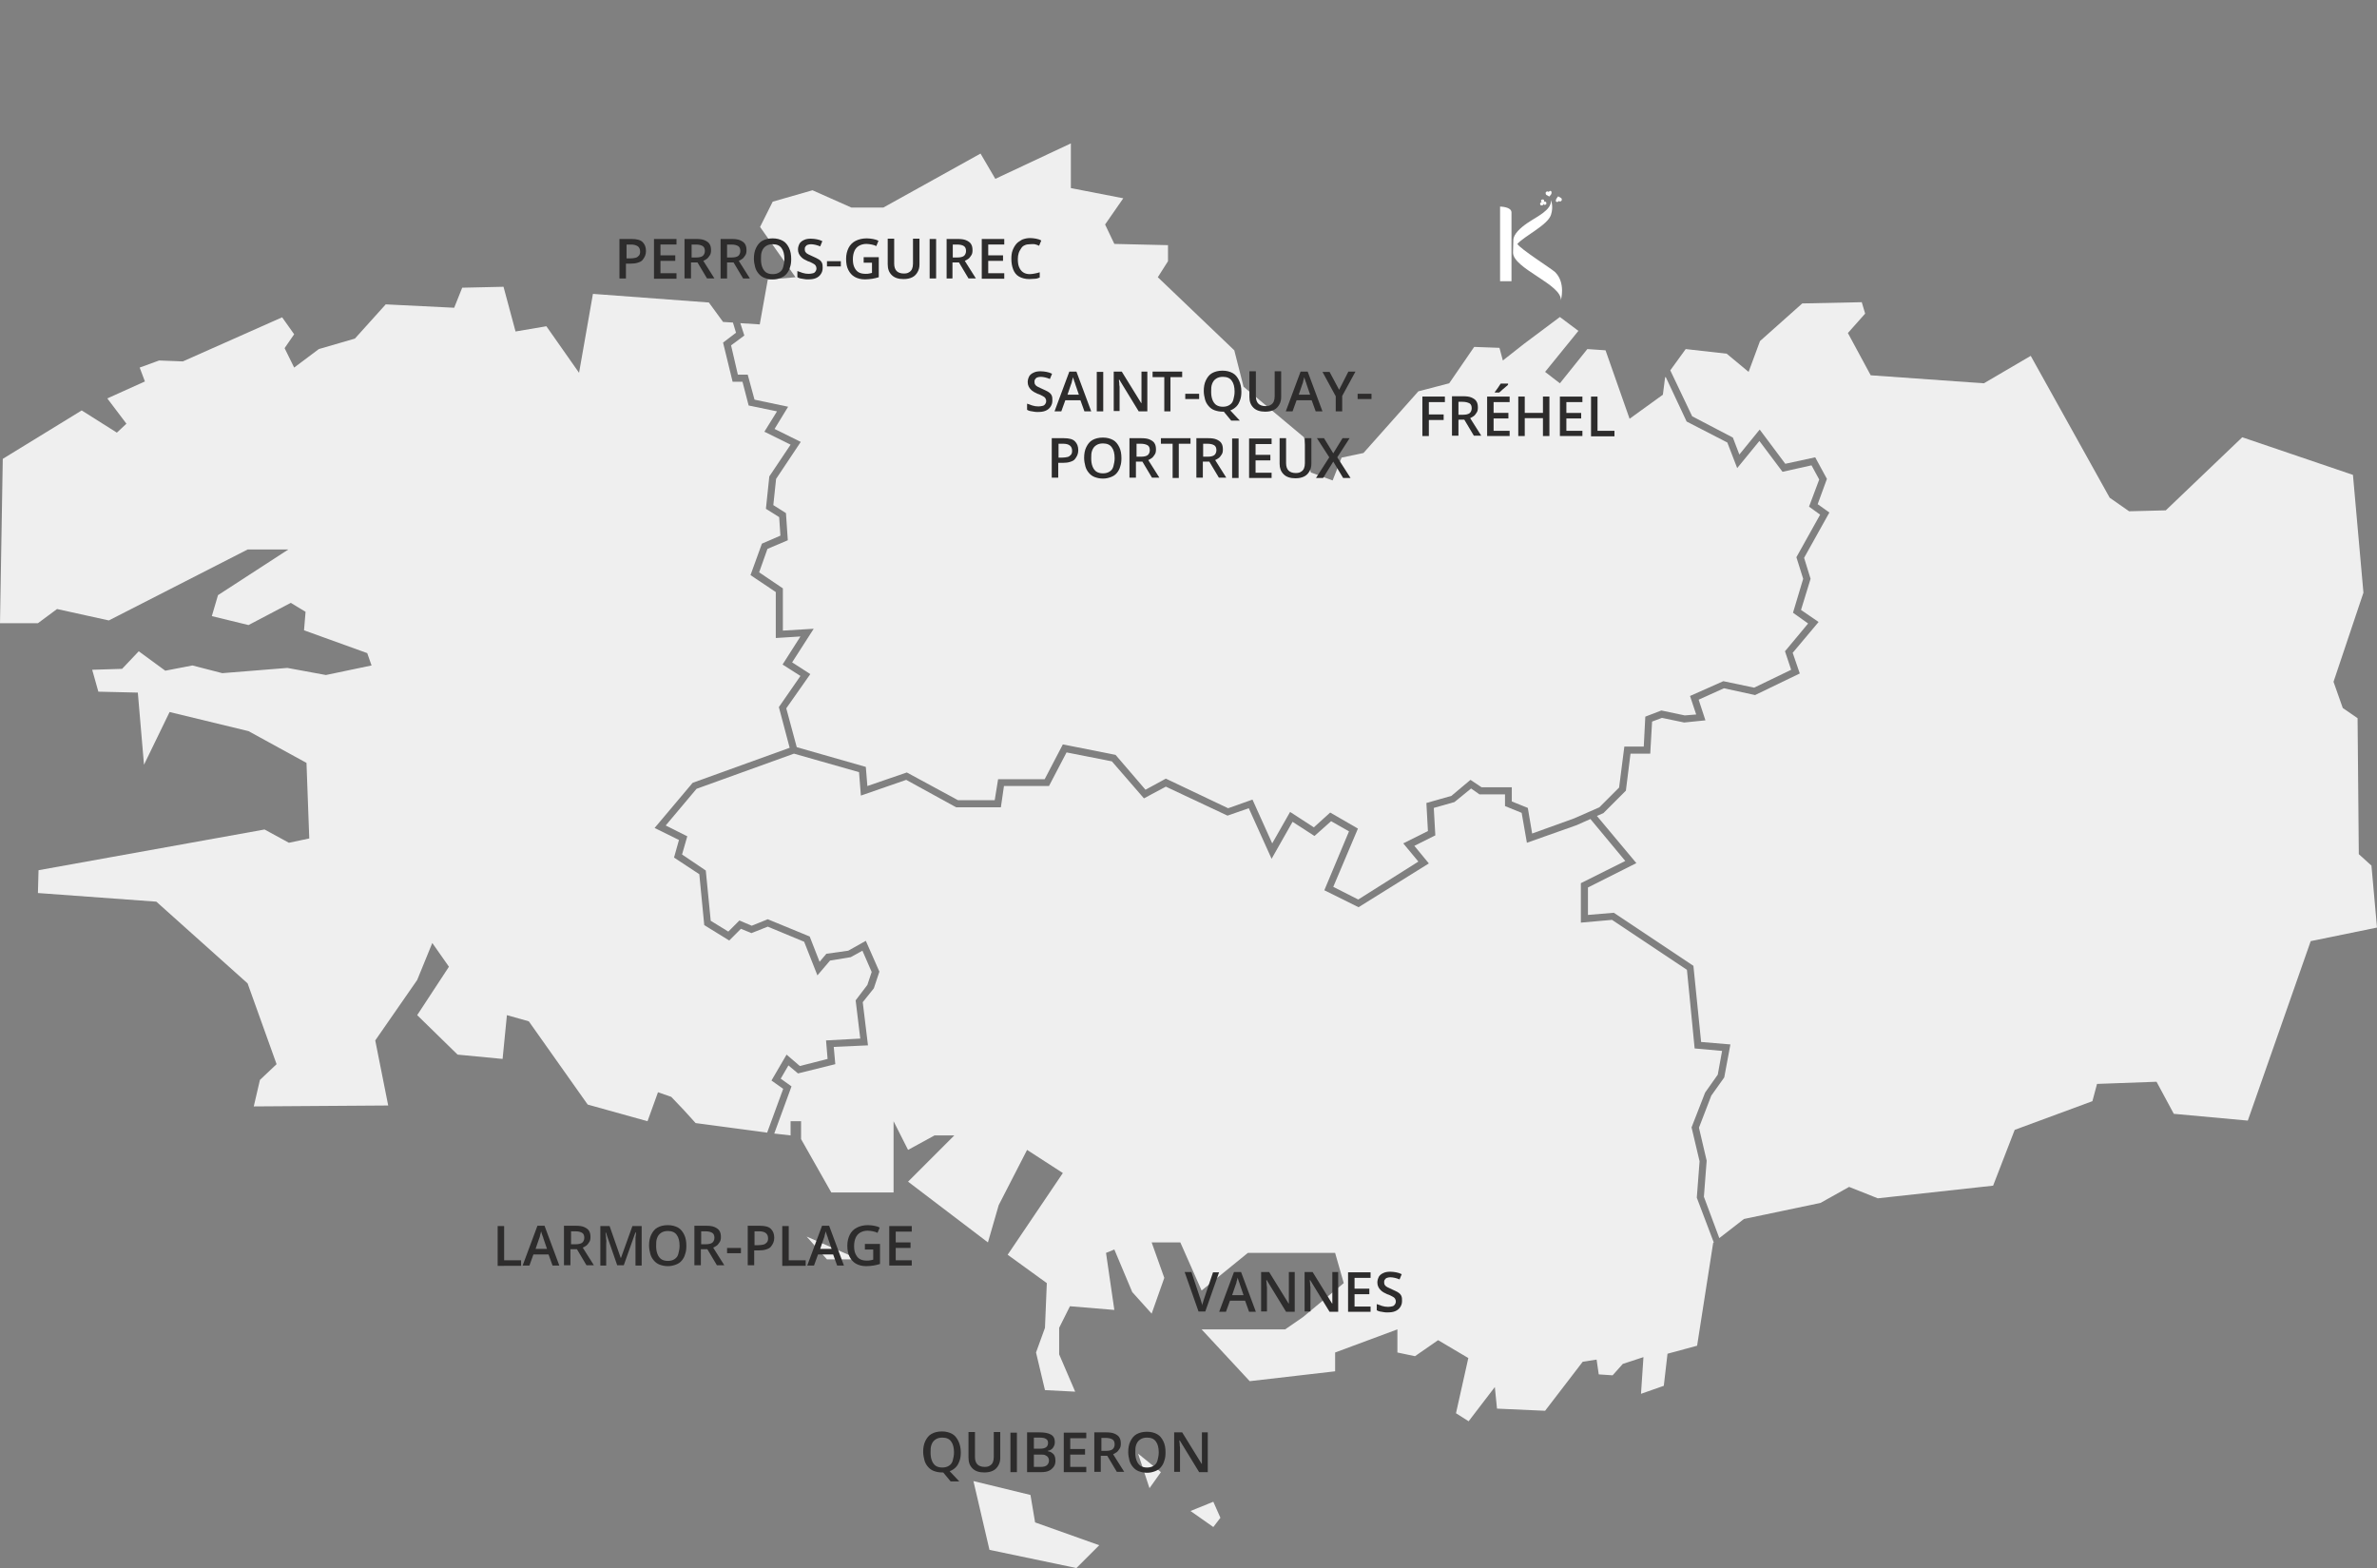 <svg xmlns="http://www.w3.org/2000/svg" xmlns:xlink="http://www.w3.org/1999/xlink" id="Calque_1" x="0px" y="0px" viewBox="0 0 770.9 508.5" style="enable-background:new 0 0 770.9 508.5;" xml:space="preserve"><rect x="0" y="0" width="770.9" height="508.5" fill="#808080" stroke="none"/><style type="text/css">	.st0{fill:#1D1D1B;}	.st1{fill:#C80C0F;}	.st2{fill:#FFEBA0;stroke:url(#SVGID_1_);stroke-miterlimit:10;}	.st3{fill:#DDAD6F;stroke:url(#SVGID_2_);stroke-miterlimit:10;}	.st4{fill:#DDAD6F;stroke:url(#SVGID_3_);stroke-miterlimit:10;}	.st5{fill:#DDAD6F;stroke:url(#SVGID_4_);stroke-miterlimit:10;}	.st6{fill:#DDAD6F;stroke:url(#SVGID_5_);stroke-miterlimit:10;}	.st7{fill:#DDAD6F;stroke:url(#SVGID_6_);stroke-miterlimit:10;}	.st8{fill:#DDAD6F;stroke:url(#SVGID_7_);stroke-miterlimit:10;}	.st9{fill:#DDAD6F;stroke:url(#SVGID_8_);stroke-miterlimit:10;}	.st10{fill:#DDAD6F;stroke:url(#SVGID_9_);stroke-miterlimit:10;}	.st11{fill:#FFEBA0;stroke:url(#SVGID_10_);stroke-width:13.682;stroke-miterlimit:10;}	.st12{fill:#DDAD6F;stroke:url(#SVGID_11_);stroke-width:2.653;stroke-miterlimit:10;}	.st13{fill:#DDAD6F;stroke:url(#SVGID_12_);stroke-width:2.653;stroke-miterlimit:10;}	.st14{fill:#DDAD6F;stroke:url(#SVGID_13_);stroke-width:2.653;stroke-miterlimit:10;}	.st15{fill:#DDAD6F;stroke:url(#SVGID_14_);stroke-width:2.653;stroke-miterlimit:10;}	.st16{fill:#DDAD6F;stroke:url(#SVGID_15_);stroke-width:2.653;stroke-miterlimit:10;}	.st17{fill:#DDAD6F;stroke:url(#SVGID_16_);stroke-width:2.653;stroke-miterlimit:10;}	.st18{fill:#DDAD6F;stroke:url(#SVGID_17_);stroke-width:8.862;stroke-miterlimit:10;}	.st19{fill:#DDAD6F;stroke:url(#SVGID_18_);stroke-width:8.862;stroke-miterlimit:10;}	.st20{fill:#FFEBA0;stroke:url(#SVGID_19_);stroke-miterlimit:10;}	.st21{fill:#DDAD6F;stroke:url(#SVGID_20_);stroke-width:0.641;stroke-miterlimit:10;}	.st22{fill:#273375;}	.st23{fill:#E20613;}	.st24{fill:#3F3F3F;}	.st25{fill:url(#SVGID_21_);}	.st26{fill:url(#SVGID_22_);}	.st27{fill:#141518;}	.st28{fill:url(#SVGID_23_);}	.st29{fill:#EEEEEE;}	.st30{fill:#E2222F;}	.st31{fill:#FFFFFF;}	.st32{clip-path:url(#SVGID_25_);}	.st33{clip-path:url(#SVGID_27_);}	.st34{clip-path:url(#SVGID_29_);}	.st35{clip-path:url(#SVGID_31_);}	.st36{clip-path:url(#SVGID_33_);}	.st37{clip-path:url(#SVGID_35_);}	.st38{fill:#E4222F;}	.st39{fill:url(#SVGID_36_);}	.st40{fill:url(#SVGID_37_);}	.st41{fill:url(#SVGID_38_);}	.st42{fill:url(#SVGID_39_);}	.st43{fill:url(#SVGID_40_);}	.st44{fill:url(#SVGID_41_);}	.st45{fill:url(#SVGID_42_);}	.st46{fill:url(#SVGID_43_);}	.st47{fill:url(#SVGID_44_);}	.st48{fill:url(#SVGID_45_);}	.st49{fill:url(#SVGID_46_);}	.st50{fill:url(#SVGID_47_);}	.st51{fill:#F4F4F4;}	.st52{fill:url(#SVGID_48_);}	.st53{fill:url(#SVGID_49_);}	.st54{fill:url(#SVGID_50_);}	.st55{fill:url(#SVGID_51_);}	.st56{fill:url(#SVGID_52_);}	.st57{fill:url(#SVGID_53_);}	.st58{fill:url(#SVGID_54_);}	.st59{fill:url(#SVGID_55_);}	.st60{fill:url(#SVGID_56_);}	.st61{fill:url(#SVGID_57_);}	.st62{fill:url(#SVGID_58_);}	.st63{fill:url(#SVGID_59_);}	.st64{fill:url(#SVGID_60_);}	.st65{fill:#FFEBA0;stroke:url(#SVGID_61_);stroke-miterlimit:10;}	.st66{fill:#FFEBA0;stroke:url(#SVGID_62_);stroke-miterlimit:10;}	.st67{fill:#FFEBA0;stroke:url(#SVGID_63_);stroke-miterlimit:10;}	.st68{fill:#EFEFEF;}	.st69{fill:#2D2C2C;}	.st70{fill:#FFEBA0;stroke:url(#SVGID_64_);stroke-miterlimit:10;}	.st71{fill:#DDAD6F;stroke:url(#SVGID_65_);stroke-miterlimit:10;}	.st72{fill:#DDAD6F;stroke:url(#SVGID_66_);stroke-miterlimit:10;}	.st73{fill:#DDAD6F;stroke:url(#SVGID_67_);stroke-miterlimit:10;}	.st74{fill:#DDAD6F;stroke:url(#SVGID_68_);stroke-miterlimit:10;}	.st75{fill:#DDAD6F;stroke:url(#SVGID_69_);stroke-miterlimit:10;}	.st76{fill:#DDAD6F;stroke:url(#SVGID_70_);stroke-miterlimit:10;}	.st77{fill:#DDAD6F;stroke:url(#SVGID_71_);stroke-miterlimit:10;}	.st78{fill:#DDAD6F;stroke:url(#SVGID_72_);stroke-miterlimit:10;}	.st79{fill:#FFEBA0;stroke:url(#SVGID_73_);stroke-miterlimit:10;}	.st80{fill:#DDAD6F;stroke:url(#SVGID_74_);stroke-miterlimit:10;}	.st81{fill:#DDAD6F;stroke:url(#SVGID_75_);stroke-miterlimit:10;}	.st82{fill:#DDAD6F;stroke:url(#SVGID_76_);stroke-miterlimit:10;}	.st83{fill:#DDAD6F;stroke:url(#SVGID_77_);stroke-miterlimit:10;}	.st84{fill:#DDAD6F;stroke:url(#SVGID_78_);stroke-miterlimit:10;}	.st85{fill:#DDAD6F;stroke:url(#SVGID_79_);stroke-miterlimit:10;}	.st86{fill:#DDAD6F;stroke:url(#SVGID_80_);stroke-miterlimit:10;}	.st87{fill:#DDAD6F;stroke:url(#SVGID_81_);stroke-miterlimit:10;}	.st88{fill:#FFEBA0;stroke:url(#SVGID_82_);stroke-miterlimit:10;}	.st89{fill:#DDAD6F;stroke:url(#SVGID_83_);stroke-miterlimit:10;}	.st90{fill:#DDAD6F;stroke:url(#SVGID_84_);stroke-miterlimit:10;}	.st91{fill:#DDAD6F;stroke:url(#SVGID_85_);stroke-miterlimit:10;}	.st92{fill:#DDAD6F;stroke:url(#SVGID_86_);stroke-miterlimit:10;}	.st93{fill:#DDAD6F;stroke:url(#SVGID_87_);stroke-miterlimit:10;}	.st94{fill:#DDAD6F;stroke:url(#SVGID_88_);stroke-miterlimit:10;}	.st95{fill:#DDAD6F;stroke:url(#SVGID_89_);stroke-miterlimit:10;}	.st96{fill:#DDAD6F;stroke:url(#SVGID_90_);stroke-miterlimit:10;}	.st97{fill:#FFEBA0;stroke:url(#SVGID_91_);stroke-miterlimit:10;}	.st98{fill:#DDAD6F;stroke:url(#SVGID_92_);stroke-miterlimit:10;}	.st99{fill:#DDAD6F;stroke:url(#SVGID_93_);stroke-miterlimit:10;}	.st100{fill:#DDAD6F;stroke:url(#SVGID_94_);stroke-miterlimit:10;}	.st101{fill:#DDAD6F;stroke:url(#SVGID_95_);stroke-miterlimit:10;}	.st102{fill:#DDAD6F;stroke:url(#SVGID_96_);stroke-miterlimit:10;}	.st103{fill:#DDAD6F;stroke:url(#SVGID_97_);stroke-miterlimit:10;}	.st104{fill:#DDAD6F;stroke:url(#SVGID_98_);stroke-miterlimit:10;}	.st105{fill:#DDAD6F;stroke:url(#SVGID_99_);stroke-miterlimit:10;}	.st106{fill:#FFEBA0;stroke:url(#SVGID_100_);stroke-miterlimit:10;}	.st107{fill:#DDAD6F;stroke:url(#SVGID_101_);stroke-miterlimit:10;}	.st108{fill:#DDAD6F;stroke:url(#SVGID_102_);stroke-miterlimit:10;}	.st109{fill:#DDAD6F;stroke:url(#SVGID_103_);stroke-miterlimit:10;}	.st110{fill:#DDAD6F;stroke:url(#SVGID_104_);stroke-miterlimit:10;}	.st111{fill:#DDAD6F;stroke:url(#SVGID_105_);stroke-miterlimit:10;}	.st112{fill:#DDAD6F;stroke:url(#SVGID_106_);stroke-miterlimit:10;}	.st113{fill:#DDAD6F;stroke:url(#SVGID_107_);stroke-miterlimit:10;}	.st114{fill:#DDAD6F;stroke:url(#SVGID_108_);stroke-miterlimit:10;}	.st115{fill:#FFEBA0;stroke:url(#SVGID_109_);stroke-miterlimit:10;}	.st116{fill:#DDAD6F;stroke:url(#SVGID_110_);stroke-miterlimit:10;}	.st117{fill:#DDAD6F;stroke:url(#SVGID_111_);stroke-miterlimit:10;}	.st118{fill:#DDAD6F;stroke:url(#SVGID_112_);stroke-miterlimit:10;}	.st119{fill:#DDAD6F;stroke:url(#SVGID_113_);stroke-miterlimit:10;}	.st120{fill:#DDAD6F;stroke:url(#SVGID_114_);stroke-miterlimit:10;}	.st121{fill:#DDAD6F;stroke:url(#SVGID_115_);stroke-miterlimit:10;}	.st122{fill:#DDAD6F;stroke:url(#SVGID_116_);stroke-miterlimit:10;}	.st123{fill:#DDAD6F;stroke:url(#SVGID_117_);stroke-miterlimit:10;}	.st124{fill:#FFEBA0;stroke:url(#SVGID_118_);stroke-miterlimit:10;}	.st125{fill:#DDAD6F;stroke:url(#SVGID_119_);stroke-miterlimit:10;}	.st126{fill:#DDAD6F;stroke:url(#SVGID_120_);stroke-miterlimit:10;}	.st127{fill:#DDAD6F;stroke:url(#SVGID_121_);stroke-miterlimit:10;}	.st128{fill:#DDAD6F;stroke:url(#SVGID_122_);stroke-miterlimit:10;}	.st129{fill:#DDAD6F;stroke:url(#SVGID_123_);stroke-miterlimit:10;}	.st130{fill:#DDAD6F;stroke:url(#SVGID_124_);stroke-miterlimit:10;}	.st131{fill:#DDAD6F;stroke:url(#SVGID_125_);stroke-miterlimit:10;}	.st132{fill:#DDAD6F;stroke:url(#SVGID_126_);stroke-miterlimit:10;}	.st133{fill:#FFEBA0;stroke:url(#SVGID_127_);stroke-miterlimit:10;}	.st134{fill:#DDAD6F;stroke:url(#SVGID_128_);stroke-miterlimit:10;}	.st135{fill:#DDAD6F;stroke:url(#SVGID_129_);stroke-miterlimit:10;}	.st136{fill:#DDAD6F;stroke:url(#SVGID_130_);stroke-miterlimit:10;}	.st137{fill:#DDAD6F;stroke:url(#SVGID_131_);stroke-miterlimit:10;}	.st138{fill:#DDAD6F;stroke:url(#SVGID_132_);stroke-miterlimit:10;}	.st139{fill:#DDAD6F;stroke:url(#SVGID_133_);stroke-miterlimit:10;}	.st140{fill:#DDAD6F;stroke:url(#SVGID_134_);stroke-miterlimit:10;}	.st141{fill:#DDAD6F;stroke:url(#SVGID_135_);stroke-miterlimit:10;}	.st142{fill:#FFEBA0;stroke:url(#SVGID_136_);stroke-miterlimit:10;}	.st143{fill:#DDAD6F;stroke:url(#SVGID_137_);stroke-miterlimit:10;}	.st144{fill:#DDAD6F;stroke:url(#SVGID_138_);stroke-miterlimit:10;}	.st145{fill:#DDAD6F;stroke:url(#SVGID_139_);stroke-miterlimit:10;}	.st146{fill:#DDAD6F;stroke:url(#SVGID_140_);stroke-miterlimit:10;}	.st147{fill:#DDAD6F;stroke:url(#SVGID_141_);stroke-miterlimit:10;}	.st148{fill:#DDAD6F;stroke:url(#SVGID_142_);stroke-miterlimit:10;}	.st149{fill:#DDAD6F;stroke:url(#SVGID_143_);stroke-miterlimit:10;}	.st150{fill:#DDAD6F;stroke:url(#SVGID_144_);stroke-miterlimit:10;}	.st151{fill:#FFEBA0;stroke:url(#SVGID_145_);stroke-miterlimit:10;}	.st152{fill:#DDAD6F;stroke:url(#SVGID_146_);stroke-miterlimit:10;}	.st153{fill:#DDAD6F;stroke:url(#SVGID_147_);stroke-miterlimit:10;}	.st154{fill:#DDAD6F;stroke:url(#SVGID_148_);stroke-miterlimit:10;}	.st155{fill:#DDAD6F;stroke:url(#SVGID_149_);stroke-miterlimit:10;}	.st156{fill:#DDAD6F;stroke:url(#SVGID_150_);stroke-miterlimit:10;}	.st157{fill:#DDAD6F;stroke:url(#SVGID_151_);stroke-miterlimit:10;}	.st158{fill:#DDAD6F;stroke:url(#SVGID_152_);stroke-miterlimit:10;}	.st159{fill:#DDAD6F;stroke:url(#SVGID_153_);stroke-miterlimit:10;}	.st160{fill:#FFEBA0;stroke:url(#SVGID_154_);stroke-miterlimit:10;}	.st161{fill:#DDAD6F;stroke:url(#SVGID_155_);stroke-miterlimit:10;}	.st162{fill:#DDAD6F;stroke:url(#SVGID_156_);stroke-miterlimit:10;}	.st163{fill:#DDAD6F;stroke:url(#SVGID_157_);stroke-miterlimit:10;}	.st164{fill:#DDAD6F;stroke:url(#SVGID_158_);stroke-miterlimit:10;}	.st165{fill:#DDAD6F;stroke:url(#SVGID_159_);stroke-miterlimit:10;}	.st166{fill:#DDAD6F;stroke:url(#SVGID_160_);stroke-miterlimit:10;}	.st167{fill:#DDAD6F;stroke:url(#SVGID_161_);stroke-miterlimit:10;}	.st168{fill:#DDAD6F;stroke:url(#SVGID_162_);stroke-miterlimit:10;}	.st169{fill:#FFEBA0;stroke:url(#SVGID_163_);stroke-miterlimit:10;}	.st170{fill:#DDAD6F;stroke:url(#SVGID_164_);stroke-miterlimit:10;}	.st171{fill:#DDAD6F;stroke:url(#SVGID_165_);stroke-miterlimit:10;}	.st172{fill:#DDAD6F;stroke:url(#SVGID_166_);stroke-miterlimit:10;}	.st173{fill:#DDAD6F;stroke:url(#SVGID_167_);stroke-miterlimit:10;}	.st174{fill:#DDAD6F;stroke:url(#SVGID_168_);stroke-miterlimit:10;}	.st175{fill:#DDAD6F;stroke:url(#SVGID_169_);stroke-miterlimit:10;}	.st176{fill:#DDAD6F;stroke:url(#SVGID_170_);stroke-miterlimit:10;}	.st177{fill:#DDAD6F;stroke:url(#SVGID_171_);stroke-miterlimit:10;}</style><g>	<g>		<g>			<polygon class="st68" points="334.2,484.8 335.7,493.7 356.5,501.1 349.1,508.5 320.9,502.6 315.7,480.3    "></polygon>			<polygon class="st68" points="261.6,401 268.2,408.4 278.6,408.4    "></polygon>			<polygon class="st68" points="369.1,471.4 376.5,477.4 372.8,482.6    "></polygon>			<polygon class="st68" points="386.1,490 393.5,487 395.8,492.2 393.5,495.2    "></polygon>			<g>				<polygon class="st68" points="254,353.1 250.2,350.4 255.1,342 259.4,345.7 268.4,343.4 267.9,337.4 279,336.8 277.5,324.4      281.3,319.4 282.7,315.2 279.7,308.3 275.9,310.4 269.2,311.5 265.1,316.3 260.8,305.4 249,300.5 243.7,302.6 240.3,301.2      236.5,305 228.4,300 226.8,283.5 218.6,278.1 220.2,272.4 212.3,268.5 224.6,253.9 224.8,253.8 256.1,242.5 252.6,229.3      259.6,219.2 253.8,215.5 259.6,206.4 251.6,206.9 251.6,192 243.4,186.5 247.1,176.3 253.1,173.7 252.7,167.7 248.4,165      249.5,154.5 256.4,144.2 247.9,140 252,133.4 242.8,131.5 240.8,123.8 237.6,123.8 234.5,111.1 238.7,107.9 237.7,104.6      234.5,104.4 229.9,98.1 192.3,95.3 187.8,120.9 177.2,105.8 167.2,107.5 163.3,93 149.9,93.3 147.3,99.8 125.1,98.7      115.1,109.8 103.4,113.2 95.4,119.2 92.3,112.9 95.4,108.4 91.5,102.9 59.3,117.2 51.6,116.9 45.3,119.2 47,123.7 34.8,129.2      41,137.4 37.9,140.3 26.5,133.1 0.9,148.8 0,202.1 12.3,202.1 18.5,197.5 35.3,201.2 80.3,178.2 93.5,178.2 70.7,193      68.7,199.8 80.6,202.7 94.3,195.5 99.1,198.4 98.6,204.4 119.1,211.8 120.5,215.8 105.7,218.9 93.2,216.6 72.1,218.3      62.4,215.8 53.6,217.5 45,211.2 39.6,216.9 29.9,217.2 31.9,224.3 44.7,224.6 46.7,248 55,230.9 80.6,237.1 99.4,247.4      100.3,271.9 93.7,273.3 85.8,269 12.5,282.2 12.3,289.6 50.7,292.4 80.3,318.9 89.7,345.1 84.3,350.2 82.3,358.8 125.9,358.5      121.7,337.4 135.3,317.8 140.2,305.8 145.6,313.5 135.3,329.2 148.4,342 163,343.4 164.4,329.2 171.5,331.2 190.6,358.2      210,363.6 213.4,354.2 217.7,355.7 221.7,359.9 225.6,364.2 248.8,367.3     "></polygon>				<polygon class="st68" points="769.1,280.7 765,277 764.6,232.9 759.8,229.6 756.8,221.1 766.5,192.2 763.1,154 727.2,141.8      702.4,165.5 690.5,165.8 684.2,161.4 658.6,115.4 643.4,124.3 606.7,121.7 599.3,108 604.9,101.7 603.8,98 584.5,98.4      570.8,110.6 567.1,120.6 560,114.7 546.7,113.2 541.7,120.1 548.8,135 562,141.9 564.1,147.4 570.7,139.3 579,150.4      588.7,148.3 592.5,155.3 589.5,163.5 593.3,166.2 585.1,180.9 587.2,187.7 584.1,197.8 589.8,201.7 581.4,211.7 583.7,218.4      569.2,225.4 559.1,223.2 550.9,226.9 553.1,233.6 546.2,234.3 539,232.8 535.8,234 535.2,244.4 528.8,244.4 527.3,256.4      520,263.7 517.9,264.6 530.7,279.9 515,287.8 515,296.7 523.4,296 549.2,313.2 551.7,337.9 561.2,338.7 559.2,349.4 555,355.3      551,365.7 553.5,376.4 552.6,388.1 557.6,401.5 565.6,395.3 590.4,390.1 599.7,384.9 609,388.6 646.4,384.5 653.4,366.4      678.6,357.1 680.1,351.5 699.4,350.8 705,361.2 729,363.4 749.4,305.2 770.9,300.8     "></polygon>				<polygon class="st68" points="246.4,105.2 240.1,104.8 241.4,108.8 237.1,112 239.3,121.5 242.5,121.5 244.7,129.6 255.6,131.9      251.2,139.1 259.7,143.3 251.7,155.3 250.8,163.8 254.9,166.4 255.5,175.2 248.9,178 246.2,185.6 253.9,190.8 253.9,204.5      263.9,203.9 256.9,214.8 262.8,218.6 255,229.7 258.4,242.3 280.8,248.7 281.3,254.9 294.1,250.5 310.7,259.5 322.6,259.5      323.7,252.7 338.8,252.7 344.7,241.4 361.8,244.8 371.5,256.1 378.1,252.5 398.3,262.1 406.2,259.3 412.6,273.5 418.4,263.3      426.1,268.3 431.4,263.5 440.4,268.7 432.4,287.6 440.5,291.7 460,279.4 455.1,273.5 463.1,269.5 462.6,260.4 470.7,258.1      476.9,252.9 480.5,255.3 490.3,255.3 490.3,259.9 495.5,262 496.9,270.3 510.5,265.4 518.7,261.8 525.1,255.4 526.8,242.1      533.1,242.1 533.6,232.4 538.8,230.4 546.4,232 550.1,231.7 548.1,225.7 558.9,220.9 568.9,223 580.9,217.2 578.9,211.2      586.4,202.2 581.5,198.7 584.8,187.7 582.6,180.7 590.3,166.9 586.7,164.3 590,155.5 587.5,150.9 578.1,153 570.6,143      563.4,151.8 560.2,143.5 547,136.7 540.2,122.2 540,122.5 539.3,128 528.5,135.8 520.7,113.6 514.8,113.2 505.9,124.3      501.1,120.6 511.9,107.3 505.9,102.8 494.4,111.4 487.4,116.9 486.3,112.8 478.1,112.5 470,124.3 460,126.9 442.2,146.9      435.1,148.4 432.2,155.8 425.1,153.2 422.9,141.8 403.3,125.4 400.3,113.6 375.5,89.9 378.8,84.7 378.8,79.5 361.4,79.1      358.4,72.8 364.3,64.3 347.3,61 347.3,46.5 322.8,58 318,49.8 286.5,67.3 276.1,67.3 263.5,61.7 250.6,65.4 246.5,73.6      258,89.9 249,90.7     "></polygon>				<polygon class="st68" points="550.3,388.4 551.2,376.6 548.6,365.6 553,354.3 557.1,348.5 558.5,340.8 549.6,340 547.1,314.5      522.8,298.3 512.7,299.2 512.7,286.4 527.1,279.2 515.8,265.6 511.3,267.6 495.2,273.3 493.5,263.6 488.1,261.4 488.1,257.6      479.8,257.6 477.1,255.7 471.7,260.1 465,262 465.5,270.9 458.7,274.3 463.4,280 440.6,294.2 429.5,288.7 437.5,269.6      431.7,266.3 426.3,271.1 419.2,266.5 412.4,278.5 405,262.1 398.1,264.5 378.1,255.1 371,258.9 360.6,246.9 345.9,244      340.2,254.9 325.6,254.9 324.6,261.8 310.1,261.8 293.9,252.9 279.2,258 278.6,250.4 257.5,244.4 225.9,255.8 215.9,267.7      222.9,271.2 221.2,277.1 228.9,282.3 230.5,298.6 236.2,302.1 239.8,298.5 243.8,300.2 249,298.1 262.6,303.7 265.8,311.9      268,309.3 275.1,308.3 280.8,305.1 285.2,315.1 283.4,320.5 279.8,325 281.5,339 270.4,339.5 270.9,345.1 258.8,348.1      255.7,345.5 253.2,349.8 256.7,352.3 251.1,367.6 256.4,368.2 256.4,363.6 259.8,363.6 259.8,369.4 269.6,386.7 289.8,386.7      289.8,376.9 289.8,370.6 289.8,363.6 294.5,372.9 303.1,368.2 309.5,368.2 294.5,383.2 320.4,402.9 323.9,390.8 333.1,372.9      344.7,380.4 326.8,406.9 339.5,416.1 338.9,430.6 336,438.6 338.9,450.8 348.7,451.3 343.5,439.2 343.5,430.6 347,423.6      361.4,424.8 358.7,406.3 361.4,405.2 367.2,419 373.5,426 377.6,414.4 373.5,402.9 382.8,402.9 389.7,418.5 404.7,406.3      433,406.3 435.8,416.1 422.6,427.1 416.8,431.1 393.8,431.1 389.7,431.1 405.3,447.9 433,444.7 433,438.6 453.2,431.1      453.2,438.6 458.9,439.8 466.4,434.6 476.2,440.4 472.2,458.3 476.3,460.9 484.8,449.8 485.5,456.8 501.1,457.5 513.3,441.6      517.8,440.9 518.5,445.7 523,446 526.3,442.3 533,440.1 532.2,452 539.6,449.4 540.8,439 550.4,436.4 555.6,403.1 555.8,402.9          "></polygon>			</g>		</g>	</g>	<g>		<path class="st31" d="M502.7,61.9c-0.2,0.1-0.4,0.3-0.4,0.3c0,0,0,0-0.1,0c0,0-0.2-0.2-0.5-0.1c-0.3,0.1-0.5,0.3-0.4,0.7   c0,0.2,0.2,0.4,0.2,0.4c0,0,0.1,0.1,0.2,0.1l0.7,0.4c0.1,0,0.1,0,0.1,0l0.5-0.6c0,0,0.1-0.1,0.1-0.2c0,0,0.1-0.2,0.1-0.4   C503.2,62,503,61.9,502.7,61.9"></path>		<path class="st31" d="M505.1,65.5c0.3-0.1,0.4-0.3,0.4-0.3c0,0,0,0,0.1,0c0,0,0.2,0.2,0.5,0.1c0.3-0.1,0.5-0.4,0.4-0.7   c0-0.2-0.2-0.4-0.2-0.4c-0.1,0-0.1-0.1-0.2-0.1l-0.7-0.4c-0.1,0-0.1,0-0.1,0l-0.5,0.7c0,0.1-0.1,0.1-0.1,0.2c0,0-0.1,0.2-0.1,0.4   C504.5,65.3,504.7,65.5,505.1,65.5"></path>		<path class="st31" d="M500.5,66c0.1,0.3-0.1,0.6-0.4,0.6c-0.3,0.1-0.6-0.1-0.6-0.4c-0.1-0.3,0.1-0.6,0.4-0.6   C500.1,65.6,500.4,65.7,500.5,66"></path>		<path class="st31" d="M501.5,65.8c0.1,0.3-0.1,0.6-0.4,0.6c-0.3,0.1-0.6-0.1-0.6-0.4c-0.1-0.3,0.1-0.6,0.4-0.6   C501.2,65.3,501.5,65.5,501.5,65.8"></path>		<path class="st31" d="M500.8,65.1c0.1,0.3-0.1,0.6-0.4,0.6s-0.6-0.1-0.6-0.4c-0.1-0.3,0.1-0.6,0.4-0.6   C500.5,64.6,500.8,64.8,500.8,65.1"></path>		<path class="st31" d="M500.7,65.7c0,0.1-0.1,0.3-0.2,0.3c-0.1,0-0.3-0.1-0.3-0.2c0-0.1,0.1-0.3,0.2-0.3   C500.5,65.5,500.7,65.6,500.7,65.7"></path>		<path class="st31" d="M490.7,81.9c0,5.2,16,10.4,15.5,15.5c0,0,1.7-5.7-1.9-9.2c-1.2-1.1-11.3-7.5-12.2-9.1   c2.5-2.7,9.8-6.1,10.9-9.4c0.9-2.7,0-4.8,0-4.8s0,0,0,0c0.3,3.2-4.5,5.3-7.6,7.4c-2.2,1.5-4.6,3.6-4.6,5.6L490.7,81.9z"></path>		<path class="st31" d="M490.2,91.2h-3.7V67c0,0,3.7,0,3.7,1.9V91.2z"></path>	</g>	<g>		<g>			<path class="st69" d="M204.8,77.5c1.7,0,2.9,0.3,3.6,1s1.1,1.6,1.1,2.9c0,0.6-0.1,1.1-0.3,1.6s-0.5,0.9-0.8,1.3s-0.9,0.7-1.6,0.9    c-0.6,0.2-1.4,0.3-2.4,0.3h-1.4v4.8h-2.1V77.5H204.8z M204.7,79.3h-1.5v4.5h1.2c0.7,0,1.2-0.1,1.7-0.2s0.8-0.4,1.1-0.7    s0.4-0.8,0.4-1.3c0-0.7-0.2-1.3-0.7-1.7C206.3,79.5,205.6,79.3,204.7,79.3z"></path>			<path class="st69" d="M219.4,90.4h-7.3V77.5h7.3v1.8h-5.2v3.5h4.8v1.8h-4.8v4h5.2V90.4z"></path>			<path class="st69" d="M225.8,77.5c1.1,0,2,0.1,2.7,0.4c0.7,0.3,1.3,0.7,1.6,1.2c0.4,0.6,0.5,1.3,0.5,2.1c0,0.6-0.1,1.2-0.4,1.6    s-0.5,0.8-0.9,1.1s-0.8,0.5-1.2,0.7l3.6,5.7h-2.4l-3.1-5.2h-2.1v5.2h-2.1V77.5H225.8z M225.7,79.3h-1.4v4.2h1.5    c1,0,1.7-0.2,2.1-0.5s0.7-0.9,0.7-1.6c0-0.7-0.2-1.3-0.7-1.6C227.4,79.5,226.7,79.3,225.7,79.3z"></path>			<path class="st69" d="M237.3,77.5c1.1,0,2,0.1,2.7,0.4c0.7,0.3,1.3,0.7,1.6,1.2c0.4,0.6,0.5,1.3,0.5,2.1c0,0.6-0.1,1.2-0.4,1.6    s-0.5,0.8-0.9,1.1s-0.8,0.5-1.2,0.7l3.6,5.7H241l-3.1-5.2h-2.1v5.2h-2.1V77.5H237.3z M237.2,79.3h-1.4v4.2h1.5    c1,0,1.7-0.2,2.1-0.5s0.7-0.9,0.7-1.6c0-0.7-0.2-1.3-0.7-1.6C238.9,79.5,238.2,79.3,237.2,79.3z"></path>			<path class="st69" d="M256.6,84c0,1-0.1,1.9-0.4,2.7c-0.2,0.8-0.6,1.5-1.1,2.1s-1.1,1-1.9,1.3s-1.6,0.5-2.6,0.5    c-1,0-1.9-0.2-2.7-0.5c-0.8-0.3-1.4-0.8-1.9-1.4s-0.9-1.3-1.1-2.1s-0.4-1.7-0.4-2.7c0-1.3,0.2-2.5,0.7-3.5s1.1-1.8,2-2.3    c0.9-0.5,2-0.8,3.4-0.8c1.3,0,2.4,0.3,3.3,0.8s1.5,1.3,2,2.3C256.4,81.5,256.6,82.6,256.6,84z M246.8,84c0,1,0.1,1.8,0.4,2.6    s0.7,1.3,1.2,1.7c0.6,0.4,1.3,0.6,2.2,0.6c0.9,0,1.6-0.2,2.2-0.6s1-0.9,1.2-1.7s0.4-1.6,0.4-2.6c0-1.5-0.3-2.7-0.9-3.5    c-0.6-0.9-1.6-1.3-2.9-1.3c-0.9,0-1.6,0.2-2.2,0.6s-1,0.9-1.3,1.7S246.8,83,246.8,84z"></path>			<path class="st69" d="M266.8,86.9c0,0.8-0.2,1.4-0.6,2s-0.9,1-1.6,1.3c-0.7,0.3-1.5,0.4-2.5,0.4c-0.5,0-0.9,0-1.3-0.1    s-0.8-0.1-1.2-0.2c-0.4-0.1-0.7-0.2-1-0.4v-2c0.5,0.2,1.1,0.4,1.7,0.6s1.3,0.3,2,0.3c0.5,0,1-0.1,1.4-0.2    c0.4-0.1,0.6-0.3,0.8-0.6s0.3-0.6,0.3-0.9c0-0.4-0.1-0.7-0.3-1s-0.5-0.5-0.9-0.7c-0.4-0.2-0.9-0.5-1.6-0.7    c-0.4-0.2-0.8-0.4-1.2-0.6s-0.7-0.5-1-0.8s-0.5-0.6-0.7-1c-0.2-0.4-0.3-0.9-0.3-1.4c0-0.7,0.2-1.3,0.5-1.9    c0.3-0.5,0.8-0.9,1.5-1.2c0.6-0.3,1.4-0.4,2.2-0.4c0.7,0,1.3,0.1,1.9,0.2c0.6,0.1,1.2,0.3,1.8,0.6l-0.7,1.7    c-0.5-0.2-1-0.4-1.5-0.5s-1-0.2-1.5-0.2c-0.4,0-0.8,0.1-1.1,0.2s-0.5,0.3-0.7,0.6s-0.2,0.5-0.2,0.9c0,0.4,0.1,0.7,0.3,0.9    c0.2,0.3,0.5,0.5,0.9,0.7s0.9,0.4,1.5,0.7c0.7,0.3,1.3,0.6,1.8,0.9c0.5,0.3,0.9,0.7,1.1,1.2S266.8,86.2,266.8,86.9z"></path>			<path class="st69" d="M268.2,86.4v-1.7h4.5v1.7H268.2z"></path>			<path class="st69" d="M280.2,83.4h4.8v6.5c-0.7,0.2-1.4,0.4-2.1,0.5s-1.5,0.2-2.4,0.2c-1.3,0-2.4-0.3-3.3-0.8    c-0.9-0.5-1.6-1.3-2.1-2.3s-0.7-2.2-0.7-3.6c0-1.3,0.3-2.5,0.8-3.5s1.3-1.8,2.3-2.3s2.2-0.8,3.6-0.8c0.7,0,1.4,0.1,2,0.2    s1.3,0.3,1.8,0.6l-0.7,1.7c-0.4-0.2-0.9-0.4-1.5-0.5s-1.1-0.2-1.7-0.2c-0.9,0-1.7,0.2-2.4,0.6c-0.7,0.4-1.2,1-1.5,1.7    s-0.5,1.6-0.5,2.6c0,1,0.1,1.8,0.4,2.5s0.7,1.3,1.3,1.7s1.4,0.6,2.4,0.6c0.5,0,0.9,0,1.2-0.1s0.7-0.1,0.9-0.2v-3.3h-2.7V83.4z"></path>			<path class="st69" d="M298.2,77.5v8.3c0,0.9-0.2,1.7-0.6,2.4c-0.4,0.7-0.9,1.3-1.7,1.7s-1.7,0.6-2.9,0.6c-1.6,0-2.9-0.4-3.8-1.3    s-1.3-2-1.3-3.5v-8.3h2.1v8.1c0,1.1,0.3,1.9,0.8,2.4s1.3,0.8,2.3,0.8c0.7,0,1.3-0.1,1.7-0.4c0.4-0.2,0.8-0.6,1-1.1    c0.2-0.5,0.3-1,0.3-1.7v-8.1H298.2z"></path>			<path class="st69" d="M301.5,90.4V77.5h2.1v12.8H301.5z"></path>			<path class="st69" d="M310.6,77.5c1.1,0,2,0.1,2.7,0.4c0.7,0.3,1.3,0.7,1.6,1.2c0.4,0.6,0.5,1.3,0.5,2.1c0,0.6-0.1,1.2-0.4,1.6    s-0.5,0.8-0.9,1.1s-0.8,0.5-1.2,0.7l3.6,5.7h-2.4l-3.1-5.2h-2.1v5.2H307V77.5H310.6z M310.4,79.3h-1.4v4.2h1.5    c1,0,1.7-0.2,2.1-0.5s0.7-0.9,0.7-1.6c0-0.7-0.2-1.3-0.7-1.6C312.2,79.5,311.4,79.3,310.4,79.3z"></path>			<path class="st69" d="M325.7,90.4h-7.3V77.5h7.3v1.8h-5.2v3.5h4.8v1.8h-4.8v4h5.2V90.4z"></path>			<path class="st69" d="M334,79.2c-0.6,0-1.2,0.1-1.6,0.3c-0.5,0.2-0.9,0.5-1.2,1s-0.6,0.9-0.8,1.5s-0.3,1.3-0.3,2    c0,1,0.1,1.9,0.4,2.6s0.7,1.3,1.3,1.7s1.3,0.6,2.2,0.6c0.5,0,1.1-0.1,1.6-0.2s1-0.2,1.6-0.4V90c-0.5,0.2-1,0.4-1.6,0.4    s-1.1,0.1-1.8,0.1c-1.3,0-2.4-0.3-3.3-0.8s-1.5-1.3-1.9-2.3s-0.6-2.2-0.6-3.5c0-1,0.1-1.9,0.4-2.7s0.7-1.5,1.2-2.1s1.2-1,1.9-1.4    c0.8-0.3,1.6-0.5,2.6-0.5c0.6,0,1.3,0.1,1.9,0.2c0.6,0.1,1.2,0.3,1.7,0.6l-0.7,1.7c-0.4-0.2-0.9-0.4-1.4-0.5S334.5,79.2,334,79.2    z"></path>		</g>	</g>	<g>		<g>			<path class="st69" d="M341.3,129.9c0,0.8-0.2,1.4-0.6,2s-0.9,1-1.6,1.3c-0.7,0.3-1.5,0.4-2.5,0.4c-0.5,0-0.9,0-1.3-0.1    s-0.8-0.1-1.2-0.2c-0.4-0.1-0.7-0.2-1-0.4v-2c0.5,0.2,1.1,0.4,1.7,0.6s1.3,0.3,2,0.3c0.5,0,1-0.1,1.4-0.2    c0.4-0.1,0.6-0.3,0.8-0.6s0.3-0.6,0.3-0.9c0-0.4-0.1-0.7-0.3-1s-0.5-0.5-0.9-0.7c-0.4-0.2-0.9-0.5-1.6-0.7    c-0.4-0.2-0.8-0.4-1.2-0.6s-0.7-0.5-1-0.8s-0.5-0.6-0.7-1c-0.2-0.4-0.3-0.9-0.3-1.4c0-0.7,0.2-1.3,0.5-1.9    c0.3-0.5,0.8-0.9,1.5-1.2c0.6-0.3,1.4-0.4,2.2-0.4c0.7,0,1.3,0.1,1.9,0.2c0.6,0.1,1.2,0.3,1.8,0.6l-0.7,1.7    c-0.5-0.2-1-0.4-1.5-0.5s-1-0.2-1.5-0.2c-0.4,0-0.8,0.1-1.1,0.2s-0.5,0.3-0.7,0.6s-0.2,0.5-0.2,0.9c0,0.4,0.1,0.7,0.3,0.9    c0.2,0.3,0.5,0.5,0.9,0.7s0.9,0.4,1.5,0.7c0.7,0.3,1.3,0.6,1.8,0.9c0.5,0.3,0.9,0.7,1.1,1.2S341.3,129.2,341.3,129.9z"></path>			<path class="st69" d="M351.7,133.4l-1.3-3.6h-4.9l-1.3,3.6h-2.2l4.8-12.9h2.3l4.8,12.9H351.7z M349.9,128l-1.2-3.5    c0-0.2-0.1-0.4-0.2-0.6s-0.2-0.6-0.3-0.9s-0.2-0.5-0.2-0.7c-0.1,0.2-0.1,0.5-0.2,0.8c-0.1,0.3-0.2,0.6-0.2,0.8    c-0.1,0.3-0.1,0.5-0.2,0.6l-1.2,3.5H349.9z"></path>			<path class="st69" d="M355.7,133.4v-12.8h2.1v12.8H355.7z"></path>			<path class="st69" d="M371.9,133.4h-2.6l-6.3-10.3h-0.1c0,0.3,0,0.7,0.1,1.1c0,0.4,0,0.8,0.1,1.2c0,0.4,0,0.8,0,1.2v6.7h-1.9    v-12.8h2.6l6.3,10.2h0.1c0-0.3,0-0.6,0-1s0-0.8,0-1.2s0-0.8,0-1.2v-6.8h1.9V133.4z"></path>			<path class="st69" d="M379.7,133.4h-2.1v-11.1h-3.8v-1.8h9.6v1.8h-3.8V133.4z"></path>			<path class="st69" d="M384.4,129.4v-1.7h4.5v1.7H384.4z"></path>			<path class="st69" d="M402.6,127c0,1-0.1,1.9-0.4,2.7s-0.6,1.5-1.2,2.1s-1.2,1-2,1.3l3.1,3.3h-2.8l-2.4-2.9c-0.1,0-0.1,0-0.2,0    c-0.1,0-0.1,0-0.2,0c-1,0-1.9-0.2-2.7-0.5c-0.8-0.3-1.4-0.8-1.9-1.4s-0.9-1.3-1.1-2.1s-0.4-1.7-0.4-2.7c0-1.3,0.2-2.5,0.7-3.5    s1.1-1.8,2-2.3c0.9-0.5,2-0.8,3.4-0.8c1.3,0,2.4,0.3,3.3,0.8s1.5,1.3,2,2.3S402.6,125.6,402.6,127z M392.8,127    c0,1,0.1,1.8,0.4,2.6s0.7,1.3,1.2,1.7c0.6,0.4,1.3,0.6,2.2,0.6c0.9,0,1.6-0.2,2.2-0.6s1-0.9,1.2-1.7s0.4-1.6,0.4-2.6    c0-1.5-0.3-2.7-0.9-3.5c-0.6-0.9-1.6-1.3-2.9-1.3c-0.9,0-1.6,0.2-2.2,0.6s-1,0.9-1.3,1.7S392.8,126,392.8,127z"></path>			<path class="st69" d="M415.5,120.5v8.3c0,0.9-0.2,1.7-0.6,2.4c-0.4,0.7-0.9,1.3-1.7,1.7s-1.7,0.6-2.9,0.6c-1.6,0-2.9-0.4-3.8-1.3    s-1.3-2-1.3-3.5v-8.3h2.1v8.1c0,1.1,0.3,1.9,0.8,2.4s1.3,0.8,2.3,0.8c0.7,0,1.3-0.1,1.7-0.4c0.4-0.2,0.8-0.6,1-1.1    c0.2-0.5,0.3-1,0.3-1.7v-8.1H415.5z"></path>			<path class="st69" d="M426.7,133.4l-1.3-3.6h-4.9l-1.3,3.6h-2.2l4.8-12.9h2.3l4.8,12.9H426.7z M424.9,128l-1.2-3.5    c0-0.2-0.1-0.4-0.2-0.6s-0.2-0.6-0.3-0.9s-0.2-0.5-0.2-0.7c-0.1,0.2-0.1,0.5-0.2,0.8c-0.1,0.3-0.2,0.6-0.2,0.8    c-0.1,0.3-0.1,0.5-0.2,0.6l-1.2,3.5H424.9z"></path>			<path class="st69" d="M434.3,126.4l3-5.9h2.3l-4.3,7.9v5h-2.1v-4.9l-4.3-7.9h2.3L434.3,126.4z"></path>			<path class="st69" d="M440.3,129.4v-1.7h4.5v1.7H440.3z"></path>			<path class="st69" d="M345,142.1c1.7,0,2.9,0.3,3.6,1s1.1,1.6,1.1,2.9c0,0.6-0.1,1.1-0.3,1.6s-0.5,0.9-0.8,1.3s-0.9,0.7-1.6,0.9    c-0.6,0.2-1.4,0.3-2.4,0.3h-1.4v4.8h-2.1v-12.8H345z M344.8,143.9h-1.5v4.5h1.2c0.7,0,1.2-0.1,1.7-0.2s0.8-0.4,1.1-0.7    s0.4-0.8,0.4-1.3c0-0.7-0.2-1.3-0.7-1.7C346.5,144.1,345.8,143.9,344.8,143.9z"></path>			<path class="st69" d="M363.7,148.6c0,1-0.1,1.9-0.4,2.7c-0.2,0.8-0.6,1.5-1.1,2.1s-1.1,1-1.9,1.3s-1.6,0.5-2.6,0.5    c-1,0-1.9-0.2-2.7-0.5c-0.8-0.3-1.4-0.8-1.9-1.4s-0.9-1.3-1.1-2.1s-0.4-1.7-0.4-2.7c0-1.3,0.2-2.5,0.7-3.5s1.1-1.8,2-2.3    c0.9-0.5,2-0.8,3.4-0.8c1.3,0,2.4,0.3,3.3,0.8s1.5,1.3,2,2.3S363.7,147.2,363.7,148.6z M353.9,148.6c0,1,0.1,1.8,0.4,2.6    s0.7,1.3,1.2,1.7c0.6,0.4,1.3,0.6,2.2,0.6c0.9,0,1.6-0.2,2.2-0.6s1-0.9,1.2-1.7s0.4-1.6,0.4-2.6c0-1.5-0.3-2.7-0.9-3.5    c-0.6-0.9-1.6-1.3-2.9-1.3c-0.9,0-1.6,0.2-2.2,0.6s-1,0.9-1.3,1.7S353.9,147.6,353.9,148.6z"></path>			<path class="st69" d="M370.1,142.1c1.1,0,2,0.1,2.7,0.4c0.7,0.3,1.3,0.7,1.6,1.2c0.4,0.6,0.5,1.3,0.5,2.1c0,0.6-0.1,1.2-0.4,1.6    s-0.5,0.8-0.9,1.1s-0.8,0.5-1.2,0.7l3.6,5.7h-2.4l-3.1-5.2h-2.1v5.2h-2.1v-12.8H370.1z M370,143.9h-1.4v4.2h1.5    c1,0,1.7-0.2,2.1-0.5s0.7-0.9,0.7-1.6c0-0.7-0.2-1.3-0.7-1.6C371.7,144.1,370.9,143.9,370,143.9z"></path>			<path class="st69" d="M382.4,155h-2.1v-11.1h-3.8v-1.8h9.6v1.8h-3.8V155z"></path>			<path class="st69" d="M391.8,142.1c1.1,0,2,0.1,2.7,0.4c0.7,0.3,1.3,0.7,1.6,1.2c0.4,0.6,0.5,1.3,0.5,2.1c0,0.6-0.1,1.2-0.4,1.6    s-0.5,0.8-0.9,1.1s-0.8,0.5-1.2,0.7l3.6,5.7h-2.4l-3.1-5.2h-2.1v5.2h-2.1v-12.8H391.8z M391.6,143.9h-1.4v4.2h1.5    c1,0,1.7-0.2,2.1-0.5s0.7-0.9,0.7-1.6c0-0.7-0.2-1.3-0.7-1.6C393.3,144.1,392.6,143.9,391.6,143.9z"></path>			<path class="st69" d="M399.6,155v-12.8h2.1V155H399.6z"></path>			<path class="st69" d="M412.4,155h-7.3v-12.8h7.3v1.8h-5.2v3.5h4.8v1.8h-4.8v4h5.2V155z"></path>			<path class="st69" d="M425.3,142.1v8.3c0,0.9-0.2,1.7-0.6,2.4c-0.4,0.7-0.9,1.3-1.7,1.7s-1.7,0.6-2.9,0.6c-1.6,0-2.9-0.4-3.8-1.3    s-1.3-2-1.3-3.4v-8.3h2.1v8.1c0,1.1,0.3,1.9,0.8,2.4s1.3,0.8,2.3,0.8c0.7,0,1.3-0.1,1.7-0.4c0.4-0.2,0.8-0.6,1-1.1    c0.2-0.5,0.3-1,0.3-1.7v-8.1H425.3z"></path>			<path class="st69" d="M438,155h-2.4l-3.2-5.3l-3.3,5.3h-2.3l4.3-6.7l-4-6.2h2.3l3,4.9l3-4.9h2.3l-4,6.2L438,155z"></path>		</g>	</g>	<g>		<g>			<path class="st69" d="M161.4,410.4v-12.8h2.1v11.1h5.5v1.8H161.4z"></path>			<path class="st69" d="M179.2,410.4l-1.3-3.6H173l-1.3,3.6h-2.2l4.8-12.9h2.3l4.8,12.9H179.2z M177.4,405l-1.2-3.5    c0-0.2-0.1-0.4-0.2-0.6s-0.2-0.6-0.3-0.9s-0.2-0.5-0.2-0.7c-0.1,0.2-0.1,0.5-0.2,0.8c-0.1,0.3-0.2,0.6-0.2,0.8    c-0.1,0.3-0.1,0.5-0.2,0.6l-1.2,3.5H177.4z"></path>			<path class="st69" d="M186.7,397.5c1.1,0,2,0.1,2.7,0.4c0.7,0.3,1.3,0.7,1.6,1.2c0.4,0.6,0.5,1.3,0.5,2.1c0,0.6-0.1,1.2-0.4,1.6    s-0.5,0.8-0.9,1.1s-0.8,0.5-1.2,0.7l3.6,5.7h-2.4l-3.1-5.2h-2.1v5.2h-2.1v-12.8H186.7z M186.6,399.3h-1.4v4.2h1.5    c1,0,1.7-0.2,2.1-0.5s0.7-0.9,0.7-1.6c0-0.7-0.2-1.3-0.7-1.6C188.3,399.5,187.6,399.3,186.6,399.3z"></path>			<path class="st69" d="M200.2,410.4l-3.7-10.7h-0.1c0,0.2,0,0.6,0.1,1s0,0.9,0.1,1.3s0,0.9,0,1.4v7h-1.9v-12.8h3l3.6,10.3h0.1    l3.7-10.3h3v12.8h-2v-7.2c0-0.4,0-0.8,0-1.3s0-0.9,0.1-1.3s0-0.7,0-1h-0.1l-3.8,10.7H200.2z"></path>			<path class="st69" d="M222.6,404c0,1-0.1,1.9-0.4,2.7c-0.2,0.8-0.6,1.5-1.1,2.1s-1.1,1-1.9,1.3s-1.6,0.5-2.6,0.5    c-1,0-1.9-0.2-2.7-0.5c-0.8-0.3-1.4-0.8-1.9-1.4s-0.9-1.3-1.1-2.1s-0.4-1.7-0.4-2.7c0-1.3,0.2-2.5,0.7-3.5s1.1-1.8,2-2.3    c0.9-0.5,2-0.8,3.4-0.8c1.3,0,2.4,0.3,3.3,0.8s1.5,1.3,2,2.3S222.6,402.6,222.6,404z M212.8,404c0,1,0.1,1.8,0.4,2.6    s0.7,1.3,1.2,1.7c0.6,0.4,1.3,0.6,2.2,0.6c0.9,0,1.6-0.2,2.2-0.6s1-0.9,1.2-1.7s0.4-1.6,0.4-2.6c0-1.5-0.3-2.7-0.9-3.5    c-0.6-0.9-1.6-1.3-2.9-1.3c-0.9,0-1.6,0.2-2.2,0.6s-1,0.9-1.3,1.7S212.8,403,212.8,404z"></path>			<path class="st69" d="M229,397.5c1.1,0,2,0.1,2.7,0.4c0.7,0.3,1.3,0.7,1.6,1.2c0.4,0.6,0.5,1.3,0.5,2.1c0,0.6-0.1,1.2-0.4,1.6    s-0.5,0.8-0.9,1.1s-0.8,0.5-1.2,0.7l3.6,5.7h-2.4l-3.1-5.2h-2.1v5.2h-2.1v-12.8H229z M228.8,399.3h-1.4v4.2h1.5    c1,0,1.7-0.2,2.1-0.5s0.7-0.9,0.7-1.6c0-0.7-0.2-1.3-0.7-1.6C230.5,399.5,229.8,399.3,228.8,399.3z"></path>			<path class="st69" d="M235.8,406.4v-1.7h4.5v1.7H235.8z"></path>			<path class="st69" d="M246.4,397.5c1.7,0,2.9,0.3,3.6,1s1.1,1.6,1.1,2.9c0,0.6-0.1,1.1-0.3,1.6s-0.5,0.9-0.8,1.3    s-0.9,0.7-1.6,0.9c-0.6,0.2-1.4,0.3-2.4,0.3h-1.4v4.8h-2.1v-12.8H246.4z M246.2,399.3h-1.5v4.5h1.2c0.7,0,1.2-0.1,1.7-0.2    s0.8-0.4,1.1-0.7s0.4-0.8,0.4-1.3c0-0.7-0.2-1.3-0.7-1.7C247.9,399.5,247.2,399.3,246.2,399.3z"></path>			<path class="st69" d="M253.7,410.4v-12.8h2.1v11.1h5.5v1.8H253.7z"></path>			<path class="st69" d="M271.5,410.4l-1.3-3.6h-4.9l-1.3,3.6h-2.2l4.8-12.9h2.3l4.8,12.9H271.5z M269.7,405l-1.2-3.5    c0-0.2-0.1-0.4-0.2-0.6s-0.2-0.6-0.3-0.9s-0.2-0.5-0.2-0.7c-0.1,0.2-0.1,0.5-0.2,0.8c-0.1,0.3-0.2,0.6-0.2,0.8    c-0.1,0.3-0.1,0.5-0.2,0.6l-1.2,3.5H269.7z"></path>			<path class="st69" d="M280.6,403.4h4.8v6.5c-0.7,0.2-1.4,0.4-2.1,0.5s-1.5,0.2-2.4,0.2c-1.3,0-2.4-0.3-3.3-0.8    c-0.9-0.5-1.6-1.3-2.1-2.3s-0.7-2.2-0.7-3.6c0-1.3,0.3-2.5,0.8-3.5s1.3-1.8,2.3-2.3s2.2-0.8,3.6-0.8c0.7,0,1.4,0.1,2,0.2    s1.3,0.3,1.8,0.6l-0.7,1.7c-0.4-0.2-0.9-0.4-1.5-0.5s-1.1-0.2-1.7-0.2c-0.9,0-1.7,0.2-2.4,0.6c-0.7,0.4-1.2,1-1.5,1.7    S277,403,277,404c0,1,0.1,1.8,0.4,2.5s0.7,1.3,1.3,1.7s1.4,0.6,2.4,0.6c0.5,0,0.9,0,1.2-0.1s0.7-0.1,0.9-0.2v-3.3h-2.7V403.4z"></path>			<path class="st69" d="M295.7,410.4h-7.3v-12.8h7.3v1.8h-5.2v3.5h4.8v1.8h-4.8v4h5.2V410.4z"></path>		</g>	</g>	<g>		<g>			<path class="st69" d="M463.4,141.4h-2.1v-12.8h7.3v1.8h-5.2v4h4.8v1.8h-4.8V141.4z"></path>			<path class="st69" d="M474.5,128.5c1.1,0,2,0.1,2.7,0.4c0.7,0.3,1.3,0.7,1.6,1.2c0.4,0.6,0.5,1.3,0.5,2.1c0,0.6-0.1,1.2-0.4,1.6    s-0.5,0.8-0.9,1.1s-0.8,0.5-1.2,0.7l3.6,5.7h-2.4l-3.1-5.2H473v5.2h-2.1v-12.8H474.5z M474.3,130.3H473v4.2h1.5    c1,0,1.7-0.2,2.1-0.5s0.7-0.9,0.7-1.6c0-0.7-0.2-1.3-0.7-1.6C476,130.5,475.3,130.3,474.3,130.3z"></path>			<path class="st69" d="M489.6,141.4h-7.3v-12.8h7.3v1.8h-5.2v3.5h4.8v1.8h-4.8v4h5.2V141.4z M489.1,124.5v0.2    c-0.1,0.2-0.3,0.4-0.6,0.6s-0.5,0.5-0.8,0.7s-0.6,0.5-0.8,0.7s-0.5,0.4-0.7,0.6h-1.4v-0.2c0.2-0.2,0.4-0.5,0.6-0.8    c0.2-0.3,0.5-0.6,0.7-1c0.2-0.3,0.4-0.6,0.6-0.9H489.1z"></path>			<path class="st69" d="M502.5,141.4h-2.1v-5.8h-5.9v5.8h-2.1v-12.8h2.1v5.3h5.9v-5.3h2.1V141.4z"></path>			<path class="st69" d="M513.2,141.4h-7.3v-12.8h7.3v1.8H508v3.5h4.8v1.8H508v4h5.2V141.4z"></path>			<path class="st69" d="M516,141.4v-12.8h2.1v11.1h5.5v1.8H516z"></path>		</g>	</g>	<g>		<g>			<path class="st69" d="M395.4,412.5l-4.5,12.8h-2.2l-4.5-12.8h2.2l2.7,8.1c0.1,0.2,0.2,0.5,0.3,0.9c0.1,0.3,0.2,0.7,0.3,1    c0.1,0.3,0.2,0.6,0.2,0.9c0-0.3,0.1-0.6,0.2-0.9s0.2-0.7,0.3-1s0.2-0.6,0.3-0.9l2.7-8H395.4z"></path>			<path class="st69" d="M405.1,425.4l-1.3-3.6h-4.9l-1.3,3.6h-2.2l4.8-12.9h2.3l4.8,12.9H405.1z M403.3,420l-1.2-3.5    c0-0.2-0.1-0.4-0.2-0.6s-0.2-0.6-0.3-0.9s-0.2-0.5-0.2-0.7c-0.1,0.2-0.1,0.5-0.2,0.8c-0.1,0.3-0.2,0.6-0.2,0.8    c-0.1,0.3-0.1,0.5-0.2,0.6l-1.2,3.5H403.3z"></path>			<path class="st69" d="M419.7,425.4h-2.6l-6.3-10.3h-0.1c0,0.3,0,0.7,0.1,1.1c0,0.4,0,0.8,0.1,1.2c0,0.4,0,0.8,0,1.2v6.7H409    v-12.8h2.6l6.3,10.2h0.1c0-0.3,0-0.6,0-1s0-0.8,0-1.2s0-0.8,0-1.2v-6.8h1.9V425.4z"></path>			<path class="st69" d="M433.8,425.4h-2.6l-6.3-10.3h-0.1c0,0.3,0,0.7,0.1,1.1c0,0.4,0,0.8,0.1,1.2c0,0.4,0,0.8,0,1.2v6.7h-1.9    v-12.8h2.6l6.3,10.2h0.1c0-0.3,0-0.6,0-1s0-0.8,0-1.2s0-0.8,0-1.2v-6.8h1.9V425.4z"></path>			<path class="st69" d="M444.5,425.4h-7.3v-12.8h7.3v1.8h-5.2v3.5h4.8v1.8h-4.8v4h5.2V425.4z"></path>			<path class="st69" d="M454.7,421.9c0,0.8-0.2,1.4-0.6,2s-0.9,1-1.6,1.3c-0.7,0.3-1.5,0.4-2.5,0.4c-0.5,0-0.9,0-1.3-0.1    s-0.8-0.1-1.2-0.2c-0.4-0.1-0.7-0.2-1-0.4v-2c0.5,0.2,1.1,0.4,1.7,0.6s1.3,0.3,2,0.3c0.5,0,1-0.1,1.4-0.2    c0.4-0.1,0.6-0.3,0.8-0.6s0.3-0.6,0.3-0.9c0-0.4-0.1-0.7-0.3-1s-0.5-0.5-0.9-0.7c-0.4-0.2-0.9-0.5-1.6-0.7    c-0.4-0.2-0.8-0.4-1.2-0.6s-0.7-0.5-1-0.8s-0.5-0.6-0.7-1c-0.2-0.4-0.3-0.9-0.3-1.4c0-0.7,0.2-1.3,0.5-1.9    c0.3-0.5,0.8-0.9,1.5-1.2c0.6-0.3,1.4-0.4,2.2-0.4c0.7,0,1.3,0.1,1.9,0.2c0.6,0.1,1.2,0.3,1.8,0.6l-0.7,1.7    c-0.5-0.2-1-0.4-1.5-0.5s-1-0.2-1.5-0.2c-0.4,0-0.8,0.1-1.1,0.2s-0.5,0.3-0.7,0.6s-0.2,0.5-0.2,0.9c0,0.4,0.1,0.7,0.3,0.9    c0.2,0.3,0.5,0.5,0.9,0.7s0.9,0.4,1.5,0.7c0.7,0.3,1.3,0.6,1.8,0.9c0.5,0.3,0.9,0.7,1.1,1.2S454.7,421.2,454.7,421.9z"></path>		</g>	</g>	<g>		<g>			<path class="st69" d="M311.6,471c0,1-0.1,1.9-0.4,2.7s-0.6,1.5-1.2,2.1s-1.2,1-2,1.3l3.1,3.3h-2.8l-2.4-2.9c-0.1,0-0.1,0-0.2,0    c-0.1,0-0.1,0-0.2,0c-1,0-1.9-0.2-2.7-0.5c-0.8-0.3-1.4-0.8-1.9-1.4s-0.9-1.3-1.1-2.1s-0.4-1.7-0.4-2.7c0-1.3,0.2-2.5,0.7-3.5    s1.1-1.8,2-2.3c0.9-0.5,2-0.8,3.4-0.8c1.3,0,2.4,0.3,3.3,0.8s1.5,1.3,2,2.3S311.6,469.6,311.6,471z M301.8,471    c0,1,0.1,1.8,0.4,2.6s0.7,1.3,1.2,1.7c0.6,0.4,1.3,0.6,2.2,0.6c0.9,0,1.6-0.2,2.2-0.6s1-0.9,1.2-1.7s0.4-1.6,0.4-2.6    c0-1.5-0.3-2.7-0.9-3.5c-0.6-0.9-1.6-1.3-2.9-1.3c-0.9,0-1.6,0.2-2.2,0.6s-1,0.9-1.3,1.7S301.8,470,301.8,471z"></path>			<path class="st69" d="M324.4,464.5v8.3c0,0.9-0.2,1.7-0.6,2.4c-0.4,0.7-0.9,1.3-1.7,1.7s-1.7,0.6-2.9,0.6c-1.6,0-2.9-0.4-3.8-1.3    s-1.3-2-1.3-3.5v-8.3h2.1v8.1c0,1.1,0.3,1.9,0.8,2.4s1.3,0.8,2.3,0.8c0.7,0,1.3-0.1,1.7-0.4c0.4-0.2,0.8-0.6,1-1.1    c0.2-0.5,0.3-1,0.3-1.7v-8.1H324.4z"></path>			<path class="st69" d="M327.7,477.4v-12.8h2.1v12.8H327.7z"></path>			<path class="st69" d="M333.2,464.5h3.8c1.7,0,2.9,0.2,3.8,0.7s1.3,1.3,1.3,2.5c0,0.5-0.1,0.9-0.3,1.3s-0.4,0.7-0.8,1    s-0.7,0.4-1.2,0.5v0.1c0.5,0.1,0.9,0.2,1.3,0.5s0.7,0.5,0.9,1c0.2,0.4,0.3,1,0.3,1.6c0,0.8-0.2,1.5-0.6,2s-0.9,1-1.6,1.3    c-0.7,0.3-1.5,0.4-2.4,0.4h-4.6V464.5z M335.3,469.8h2c1,0,1.6-0.2,2-0.5s0.6-0.8,0.6-1.4c0-0.6-0.2-1-0.7-1.3s-1.1-0.4-2.1-0.4    h-1.8V469.8z M335.3,471.6v4.1h2.2c1,0,1.7-0.2,2.1-0.6s0.6-0.9,0.6-1.5c0-0.4-0.1-0.7-0.3-1s-0.5-0.5-0.9-0.7s-0.9-0.2-1.6-0.2    H335.3z"></path>			<path class="st69" d="M352.3,477.4H345v-12.8h7.3v1.8h-5.2v3.5h4.8v1.8h-4.8v4h5.2V477.4z"></path>			<path class="st69" d="M358.7,464.5c1.1,0,2,0.1,2.7,0.4c0.7,0.3,1.3,0.7,1.6,1.2c0.4,0.6,0.5,1.3,0.5,2.1c0,0.6-0.1,1.2-0.4,1.6    s-0.5,0.8-0.9,1.1s-0.8,0.5-1.2,0.7l3.6,5.7h-2.4l-3.1-5.2h-2.1v5.2h-2.1v-12.8H358.7z M358.6,466.3h-1.4v4.2h1.5    c1,0,1.7-0.2,2.1-0.5s0.7-0.9,0.7-1.6c0-0.7-0.2-1.3-0.7-1.6C360.3,466.5,359.6,466.3,358.6,466.3z"></path>			<path class="st69" d="M378,471c0,1-0.1,1.9-0.4,2.7c-0.2,0.8-0.6,1.5-1.1,2.1s-1.1,1-1.9,1.3s-1.6,0.5-2.6,0.5    c-1,0-1.9-0.2-2.7-0.5c-0.8-0.3-1.4-0.8-1.9-1.4s-0.9-1.3-1.1-2.1s-0.4-1.7-0.4-2.7c0-1.3,0.2-2.5,0.7-3.5s1.1-1.8,2-2.3    c0.9-0.5,2-0.8,3.4-0.8c1.3,0,2.4,0.3,3.3,0.8s1.5,1.3,2,2.3S378,469.6,378,471z M368.2,471c0,1,0.1,1.8,0.4,2.6s0.7,1.3,1.2,1.7    c0.6,0.4,1.3,0.6,2.2,0.6c0.9,0,1.6-0.2,2.2-0.6s1-0.9,1.2-1.7s0.4-1.6,0.4-2.6c0-1.5-0.3-2.7-0.9-3.5c-0.6-0.9-1.6-1.3-2.9-1.3    c-0.9,0-1.6,0.2-2.2,0.6s-1,0.9-1.3,1.7S368.2,470,368.2,471z"></path>			<path class="st69" d="M391.5,477.4h-2.6l-6.3-10.3h-0.1c0,0.3,0,0.7,0.1,1.1c0,0.4,0,0.8,0.1,1.2c0,0.4,0,0.8,0,1.2v6.7h-1.9    v-12.8h2.6l6.3,10.2h0.1c0-0.3,0-0.6,0-1s0-0.8,0-1.2s0-0.8,0-1.2v-6.8h1.9V477.4z"></path>		</g>	</g></g></svg>